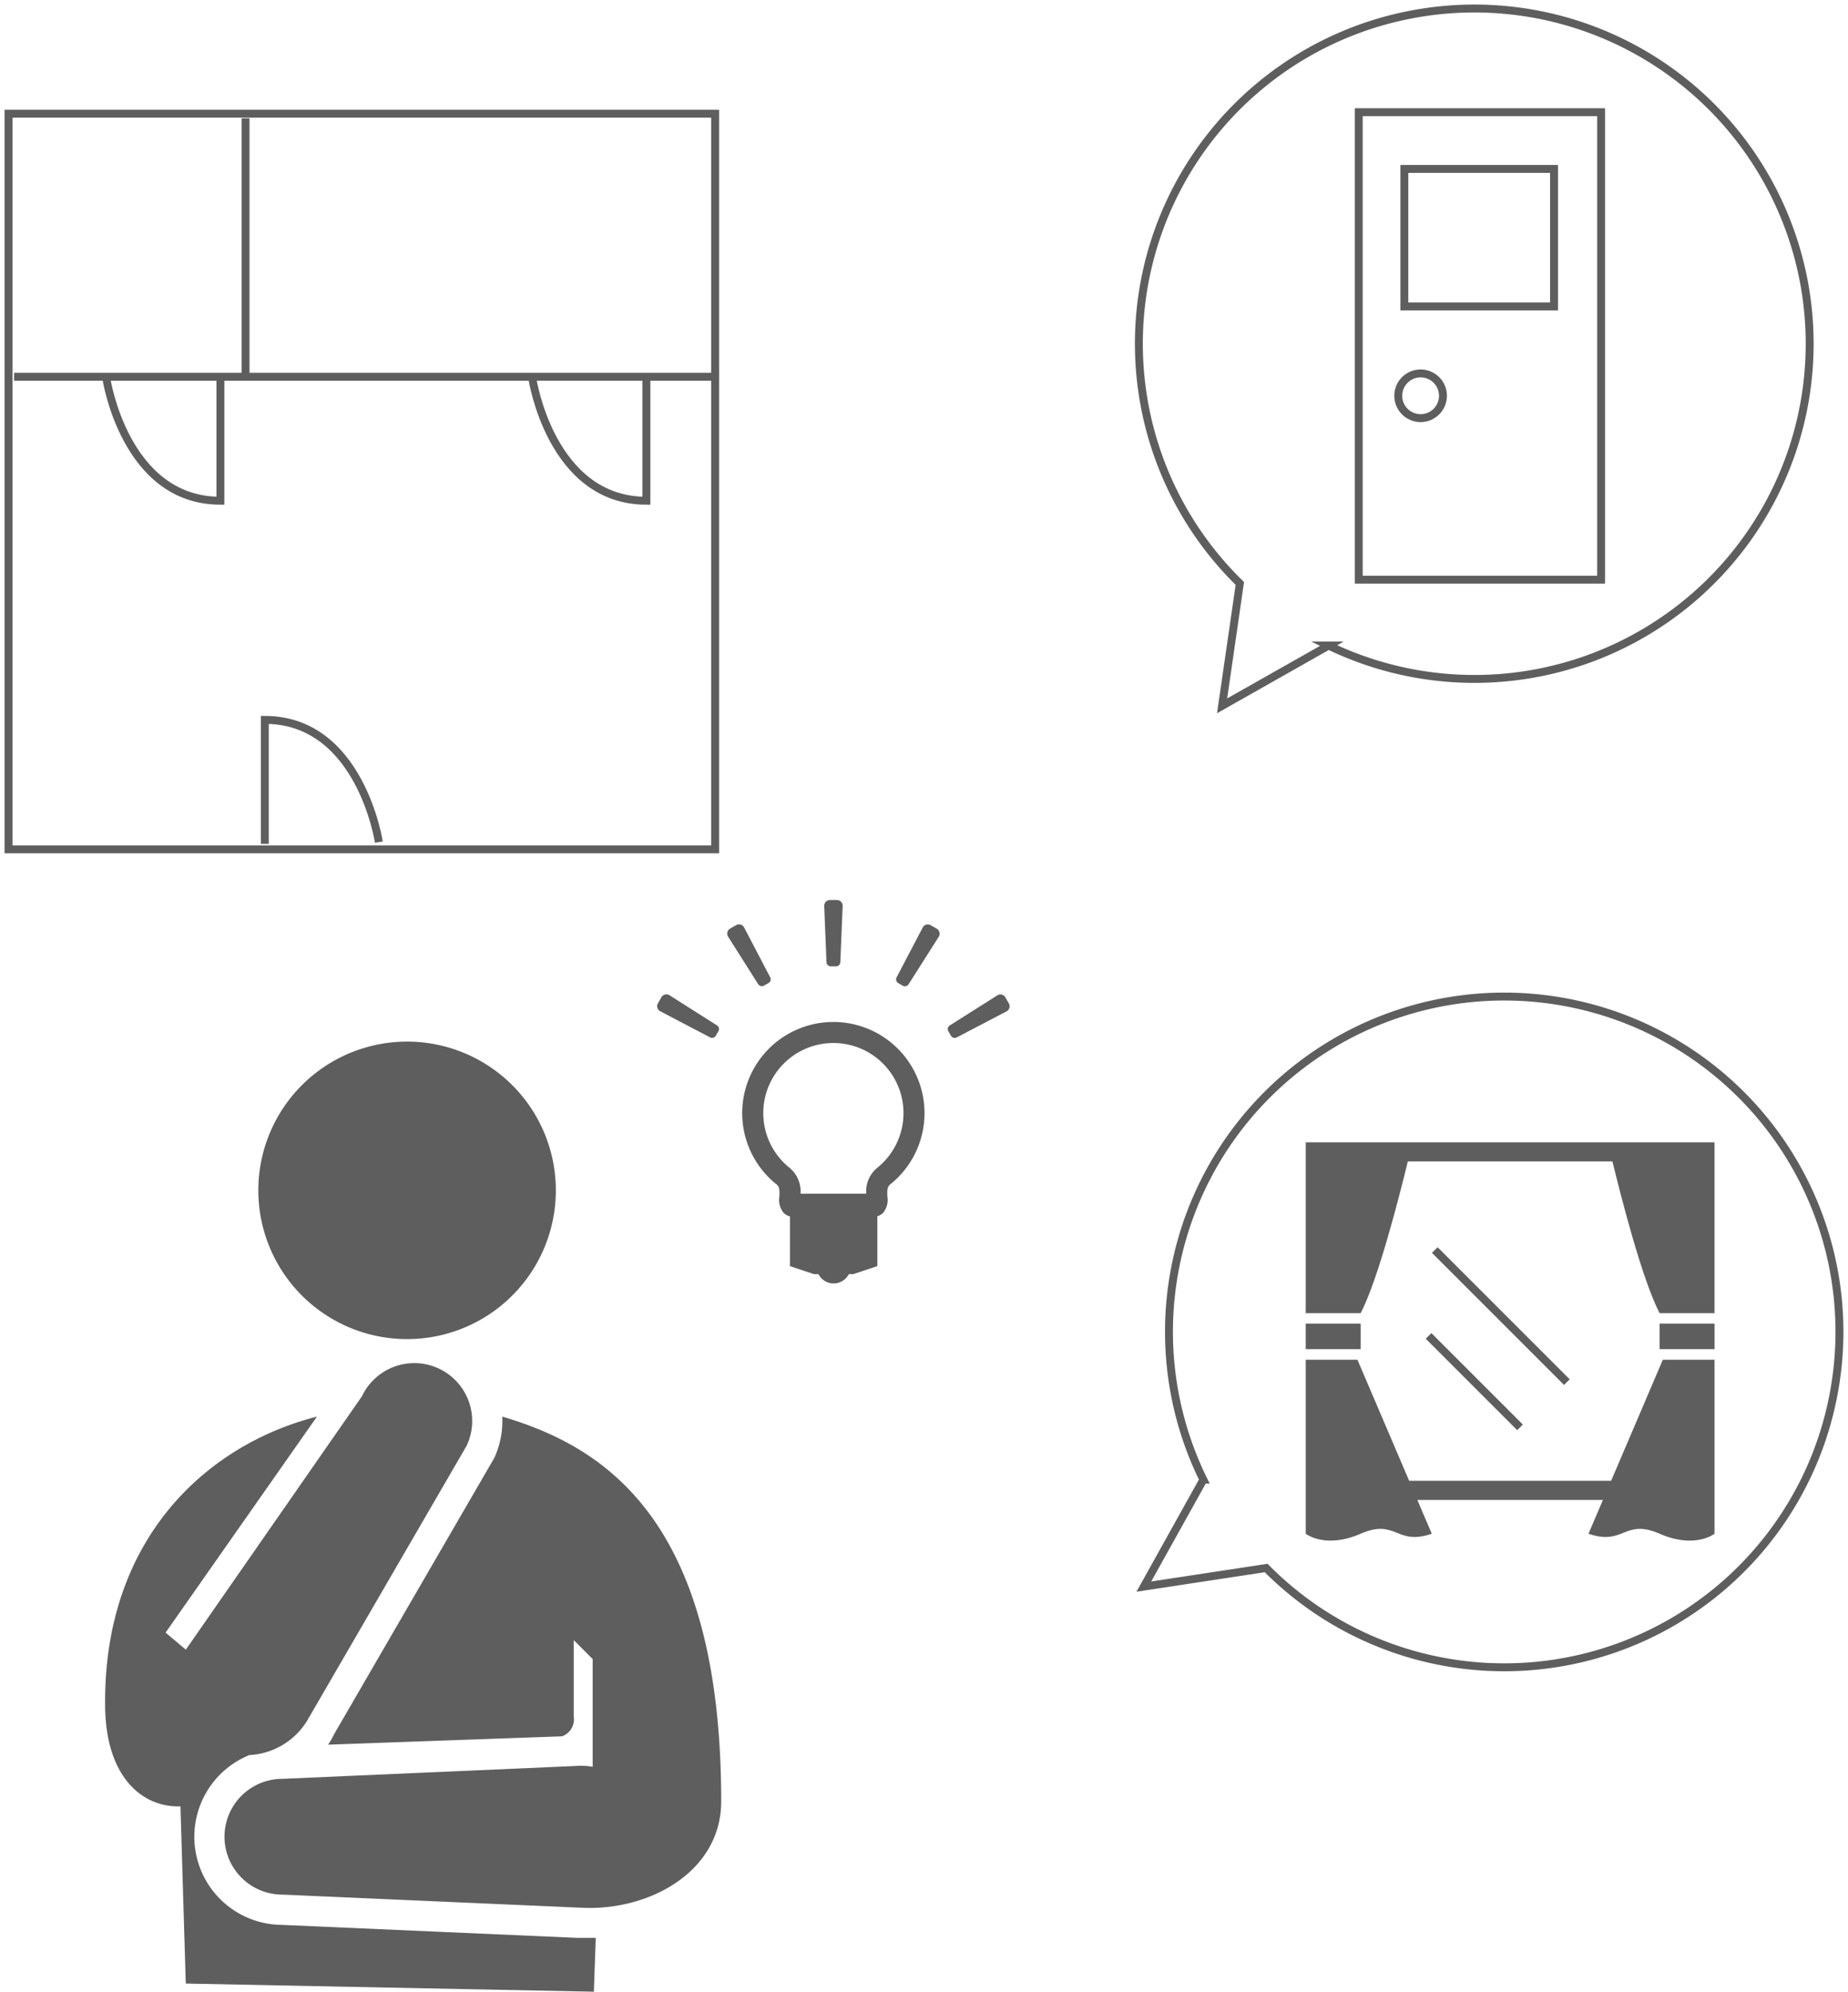<svg id="グループ_122" data-name="グループ 122" xmlns="http://www.w3.org/2000/svg" xmlns:xlink="http://www.w3.org/1999/xlink" width="225.684" height="243.251" viewBox="0 0 225.684 243.251">
  <defs>
    <clipPath id="clip-path">
      <rect id="長方形_147" data-name="長方形 147" width="225.684" height="243.251" fill="none"/>
    </clipPath>
  </defs>
  <g id="グループ_121" data-name="グループ 121" clip-path="url(#clip-path)">
    <path id="パス_288" data-name="パス 288" d="M51,77.306A18.167,18.167,0,1,1,32.834,59.141,18.167,18.167,0,0,1,51,77.306" transform="translate(16.881 68.073)" fill="#5f5e5e"/>
    <path id="パス_289" data-name="パス 289" d="M65.656,154.169l.232-6.578h-2.3l-36.053-1.583a10.763,10.763,0,0,1-4.151-20.654c.056-.024.11-.054.168-.082a8.823,8.823,0,0,0,7.066-4.167L50.112,87.5a7.069,7.069,0,0,0-12.771-6.066L15.825,112.394l-2.472-2.082,18.484-26.38c-13.56,3.457-26.023,15-25.868,35.15,0,8.925,4.614,12.618,9.2,12.45l.65,21.642" transform="translate(6.869 89.082)" fill="#5f5e5e"/>
    <path id="パス_290" data-name="パス 290" d="M46.664,80.437a10.721,10.721,0,0,1-.983,5.059L26.146,119.186a11.164,11.164,0,0,1-.749,1.31l28.557-1.02a2.183,2.183,0,0,0,1.445-2.358v-9.385l2.308,2.306V123.2a8.692,8.692,0,0,0-1.45-.131l-36.443,1.6a7.069,7.069,0,0,0,0,14.139l36.443,1.6c8.322.45,17.146-4.373,17.146-12.99,0-34.156-14.042-43.262-26.739-46.989" transform="translate(14.672 92.585)" fill="#5f5e5e"/>
    <path id="パス_291" data-name="パス 291" d="M48.765,58.674a.527.527,0,0,1-.527.529H47.6a.528.528,0,0,1-.527-.529l-.277-6.864A.708.708,0,0,1,47.5,51.1h.85a.706.706,0,0,1,.7.708Z" transform="translate(53.86 58.82)" fill="#5f5e5e"/>
    <path id="パス_292" data-name="パス 292" d="M46.522,58.927a.525.525,0,0,1-.191.721l-.551.318a.533.533,0,0,1-.725-.194l-3.674-5.806A.711.711,0,0,1,41.64,53l.736-.419a.7.7,0,0,1,.964.258Z" transform="translate(47.523 60.41)" fill="#5f5e5e"/>
    <path id="パス_293" data-name="パス 293" d="M44.59,60.233a.529.529,0,0,1,.2.725l-.314.549a.529.529,0,0,1-.723.194l-6.09-3.19a.7.7,0,0,1-.254-.966l.419-.731a.708.708,0,0,1,.968-.26Z" transform="translate(42.944 64.985)" fill="#5f5e5e"/>
    <path id="パス_294" data-name="パス 294" d="M54.919,61.7a.531.531,0,0,1-.723-.194l-.316-.551a.532.532,0,0,1,.194-.725l5.806-3.672a.7.7,0,0,1,.964.258l.424.736a.7.7,0,0,1-.26.962Z" transform="translate(61.936 64.995)" fill="#5f5e5e"/>
    <path id="パス_295" data-name="パス 295" d="M52.415,59.774a.533.533,0,0,1-.725.2l-.549-.321a.524.524,0,0,1-.194-.721l3.19-6.087a.7.7,0,0,1,.964-.258l.738.424a.708.708,0,0,1,.256.966Z" transform="translate(58.559 60.415)" fill="#5f5e5e"/>
    <path id="パス_296" data-name="パス 296" d="M53.273,58.026a11.133,11.133,0,0,0-6.946,19.835c.361.286.385.69.351,1.48a2.5,2.5,0,0,0,.5,1.977,1.709,1.709,0,0,0,.789.458v6.068l2.928.977h.553a2.081,2.081,0,0,0,3.711,0h.553l2.928-.977v-6.09a1.676,1.676,0,0,0,.725-.437,2.5,2.5,0,0,0,.5-1.977c-.034-.789-.009-1.194.353-1.48a11.136,11.136,0,0,0-6.946-19.835m5.341,17.823A3.721,3.721,0,0,0,57.287,79H49.261a3.749,3.749,0,0,0-1.329-3.153,8.561,8.561,0,1,1,10.682,0" transform="translate(48.503 66.79)" fill="#5f5e5e"/>
    <rect id="長方形_140" data-name="長方形 140" width="86.295" height="89.846" transform="translate(1.041 13.887)" fill="none" stroke="#5f5e5e" stroke-miterlimit="10" stroke-width="0.967"/>
    <line id="線_3603" data-name="線 3603" x2="86.022" transform="translate(1.723 46.015)" fill="none" stroke="#5f5e5e" stroke-miterlimit="10" stroke-width="0.967"/>
    <line id="線_3604" data-name="線 3604" y2="31.134" transform="translate(29.988 14.456)" fill="none" stroke="#5f5e5e" stroke-miterlimit="10" stroke-width="0.967"/>
    <path id="パス_297" data-name="パス 297" d="M19.966,21.392V36.533C8.292,36.533,6.038,21.6,6.038,21.6" transform="translate(6.95 24.623)" fill="none" stroke="#5f5e5e" stroke-miterlimit="10" stroke-width="0.967"/>
    <path id="パス_298" data-name="パス 298" d="M44.151,21.392V36.533C32.477,36.533,30.223,21.6,30.223,21.6" transform="translate(34.788 24.623)" fill="none" stroke="#5f5e5e" stroke-miterlimit="10" stroke-width="0.967"/>
    <path id="パス_299" data-name="パス 299" d="M15.034,56.015V40.874c11.674,0,13.928,14.928,13.928,14.928" transform="translate(17.305 47.047)" fill="none" stroke="#5f5e5e" stroke-miterlimit="10" stroke-width="0.967"/>
    <rect id="長方形_141" data-name="長方形 141" width="6.709" height="3.121" transform="translate(202.677 161.656)" fill="#5f5e5e"/>
    <path id="パス_300" data-name="パス 300" d="M79.495,64.858h44.561V85.725h-6.709c-2.1-4.035-4.651-13.98-5.758-18.527H86.6c-1.106,4.547-3.659,14.492-5.758,18.527H74.132V64.858Z" transform="translate(85.328 74.654)" fill="#5f5e5e"/>
    <path id="パス_301" data-name="パス 301" d="M86.765,91.991h24.662L117.744,77.2h6.313V98.451s-2.368,1.9-6.709,0-4.341,1.516-8.684,0l1.762-4.119H87.765l1.76,4.119c-4.341,1.516-4.341-1.9-8.684,0s-6.709,0-6.709,0V77.2h6.315Z" transform="translate(85.328 88.865)" fill="#5f5e5e"/>
    <rect id="長方形_142" data-name="長方形 142" width="6.709" height="3.121" transform="translate(159.46 161.656)" fill="#5f5e5e"/>
    <rect id="長方形_143" data-name="長方形 143" width="0.976" height="22.817" transform="translate(174.873 153.014) rotate(-45)" fill="#5f5e5e"/>
    <rect id="長方形_144" data-name="長方形 144" width="0.976" height="15.796" transform="translate(174.117 163.504) rotate(-45)" fill="#5f5e5e"/>
    <path id="パス_302" data-name="パス 302" d="M149.227,104.871a40.927,40.927,0,0,1-69.351,21.51l-14.935,2.271,7.27-13.059a40.94,40.94,0,1,1,77.016-10.723Z" transform="translate(74.749 65.123)" fill="none" stroke="#5f5e5e" stroke-miterlimit="10" stroke-width="0.967"/>
    <rect id="長方形_145" data-name="長方形 145" width="29.598" height="57.095" transform="translate(165.933 13.704)" fill="none" stroke="#5f5e5e" stroke-miterlimit="10" stroke-width="0.967"/>
    <rect id="長方形_146" data-name="長方形 146" width="18.282" height="16.793" transform="translate(171.504 20.631)" fill="none" stroke="#5f5e5e" stroke-miterlimit="10" stroke-width="0.967"/>
    <path id="パス_303" data-name="パス 303" d="M84.843,23.933a2.729,2.729,0,1,1-2.73-2.73A2.729,2.729,0,0,1,84.843,23.933Z" transform="translate(91.376 24.405)" fill="none" stroke="#5f5e5e" stroke-miterlimit="10" stroke-width="0.967"/>
    <path id="パス_304" data-name="パス 304" d="M98.013,1.2a40.928,40.928,0,0,0-21.022,69.5l-2.166,14.95,13.007-7.363A40.94,40.94,0,1,0,98.013,1.2Z" transform="translate(74.422 0.556)" fill="none" stroke="#5f5e5e" stroke-miterlimit="10" stroke-width="0.967"/>
  </g>
</svg>
